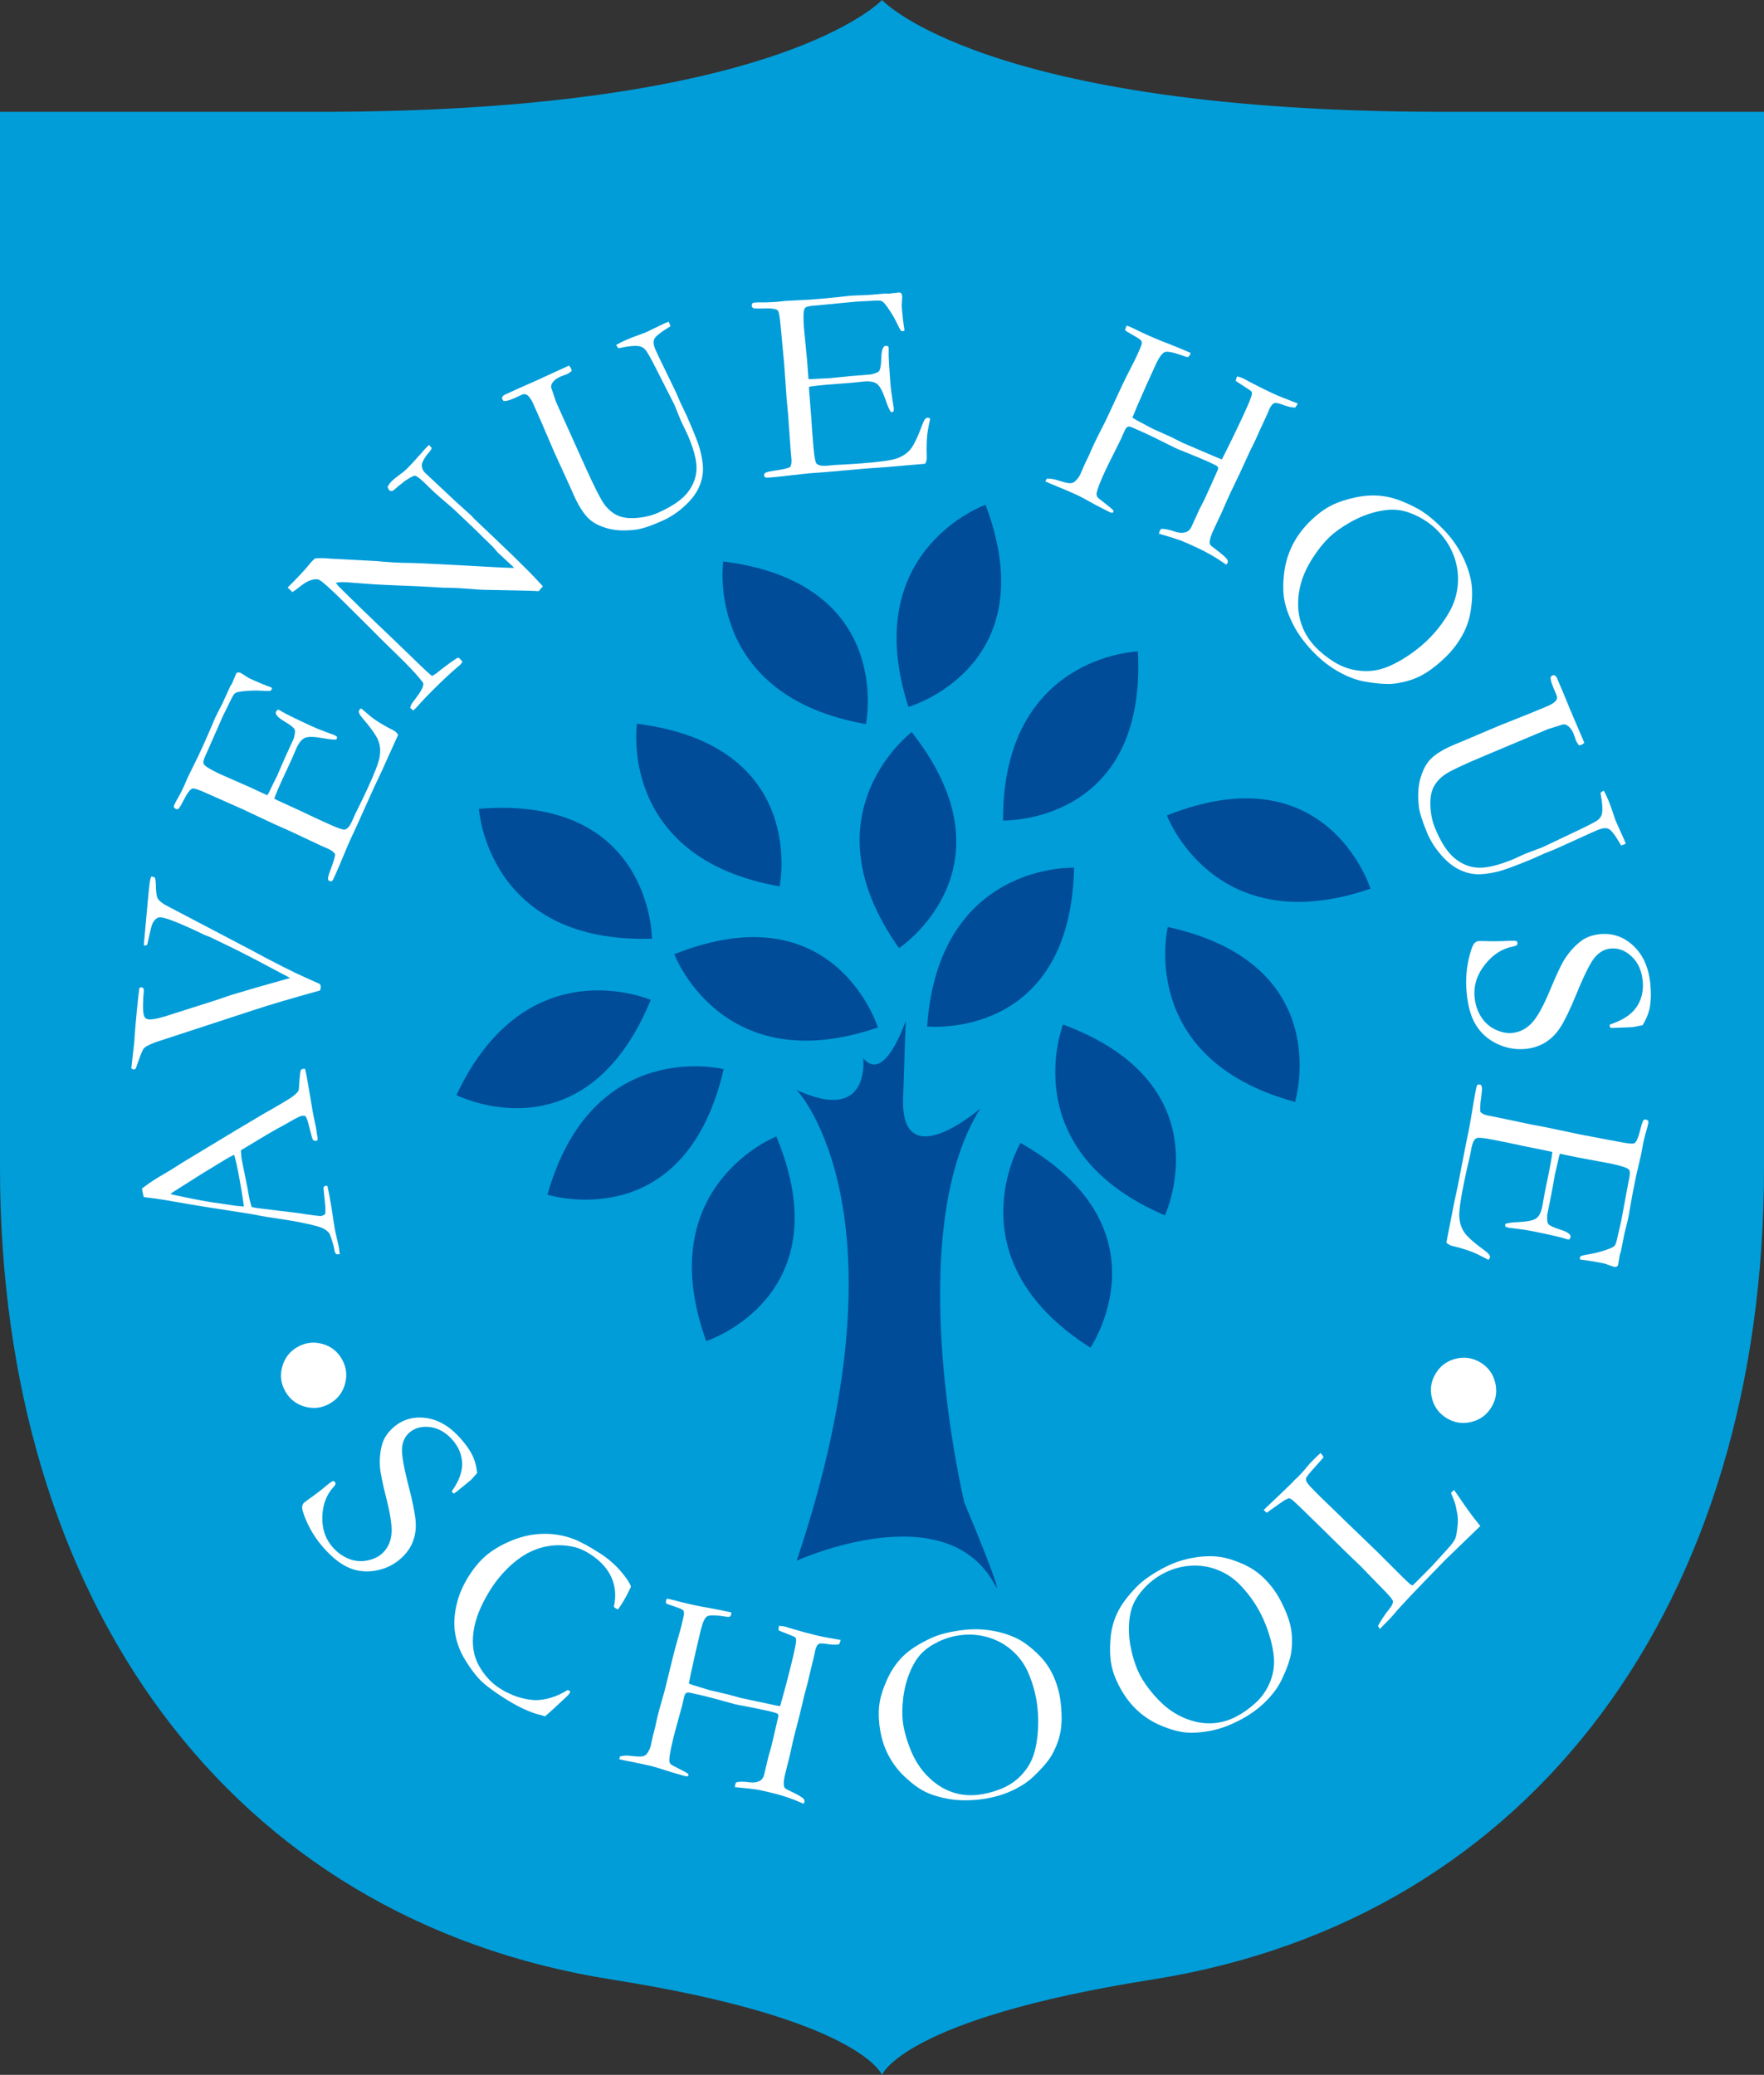 <?xml version="1.0" encoding="UTF-8"?>
<svg id="a" data-name="Layer 1" xmlns="http://www.w3.org/2000/svg" viewBox="0 0 89.921 105.741">
  <rect x="0" y="0" width="89.921" height="105.741" fill="#333333" stroke="none"/>
  <path d="M73.577,5.699C50.206,5.699,44.96-0,44.96-0,44.96-0,39.715,5.699,16.345,5.699H-0v53.815C-0,81.582,11.69,97.807,31.194,100.884c12.677,1.999,13.766,4.857,13.766,4.857,0,0,1.09-2.858,13.767-4.857,19.505-3.077,31.194-19.302,31.194-41.37V5.699h-16.344Z" style="fill: #009dd9; stroke-width: 0px;"/>
  <g>
    <path d="M50.239,25.724s-6.509,2.305-3.932,10.303c0,0,7.048-2.034,3.932-10.303Z" style="fill: #004c98; stroke-width: 0px;"/>
    <path d="M51.13,41.816s7.331.208,6.876-8.619c0,0-6.899.215-6.876,8.619" style="fill: #004c98; stroke-width: 0px;"/>
    <path d="M45.829,48.319s6.109-4.062.645-11.008c0,0-5.512,4.158-.645,11.008" style="fill: #004c98; stroke-width: 0px;"/>
    <path d="M35.999,68.348s6.974-2.272,3.574-10.431c0,0-6.425,2.528-3.574,10.431" style="fill: #004c98; stroke-width: 0px;"/>
    <path d="M55.586,68.682s4.119-6.07-3.565-10.435c0,0-3.529,5.933,3.565,10.435" style="fill: #004c98; stroke-width: 0px;"/>
    <path d="M59.382,61.939s3.093-6.652-5.192-9.727c0,0-2.533,6.424,5.192,9.727" style="fill: #004c98; stroke-width: 0px;"/>
    <path d="M66.014,56.158s2.144-7.018-6.485-8.918c0,0-1.62,6.711,6.485,8.918" style="fill: #004c98; stroke-width: 0px;"/>
    <path d="M69.859,45.29s-2.171-7.006-10.376-3.732c0,0,2.429,6.462,10.376,3.732" style="fill: #004c98; stroke-width: 0px;"/>
    <path d="M44.749,52.362s-2.168-7.009-10.376-3.732c0,0,2.429,6.463,10.376,3.732" style="fill: #004c98; stroke-width: 0px;"/>
    <path d="M33.235,47.836s-.014-7.337-8.822-6.617c0,0,.424,6.891,8.822,6.617" style="fill: #004c98; stroke-width: 0px;"/>
    <path d="M39.742,45.173s1.495-7.184-7.274-8.289c0,0-1,6.832,7.274,8.289" style="fill: #004c98; stroke-width: 0px;"/>
    <path d="M44.141,36.903s1.496-7.183-7.272-8.289c0,0-1,6.833,7.272,8.289" style="fill: #004c98; stroke-width: 0px;"/>
    <path d="M47.26,52.314s7.3.743,7.492-8.092c0,0-6.899-.289-7.492,8.092" style="fill: #004c98; stroke-width: 0px;"/>
    <path d="M27.906,60.883s6.995,2.213,8.984-6.396c0,0-6.695-1.688-8.984,6.396" style="fill: #004c98; stroke-width: 0px;"/>
    <path d="M23.268,55.807s6.54,3.324,9.904-4.848c0,0-6.33-2.756-9.904,4.848" style="fill: #004c98; stroke-width: 0px;"/>
    <path d="M40.614,79.538s7.727-3.522,10.166,1.357c0,0,.406.542-1.627-4.337,0,0-3.252-13.557.814-20.062,0,0-4.066,3.524-3.931-.542l.135-3.931s-1.083,3.254-2.17,1.898c0,0,.407,3.39-3.389,1.627,0,0,5.965,6.235,0,23.991Z" style="fill: #004c98; stroke-width: 0px;"/>
  </g>
  <g>
    <path d="M17.145,63.919c-.049-.057-.078-.109-.087-.16l-.03-.157c-.006-.031-.019-.084-.038-.16-.099-.346-.171-.546-.216-.604-.116-.142-.292-.25-.528-.323-.509-.146-1.218-.288-2.123-.419-.433-.063-.695-.106-.789-.125-.295-.061-.602-.116-.922-.163l-1.916-.298c-.301-.047-.994-.163-2.076-.352-.273-.047-.637-.098-1.09-.152l-.052-.199-.039-.239c.349-.269.733-.522,1.15-.757.22-.127.547-.328.98-.606l2.604-1.572,1.415-.842c.808-.457,1.302-.751,1.483-.878.18-.129.294-.239.343-.328.015-.027.025-.116.034-.273.007-.154.015-.262.021-.325.019-.221.043-.375.068-.466.046-.027.082-.044.11-.049.024-.004.058-.004.106,0,.034.146.055.248.065.307.044.233.117.643.216,1.231l.114.685.169.823c.011.056.019.11.024.17.005.057.012.105.02.147l.03.148c.004.053,0,.1-.015.145-.064.011-.128.013-.191,0-.037-.048-.062-.095-.076-.14l-.185-.706c-.044-.186-.097-.322-.157-.408-.086-.013-.15-.016-.192-.007-.082.015-.281.116-.601.299-.212.127-.415.238-.608.338-.193.102-.821.472-1.884,1.115.004.192.019.357.046.499l.294,1.458.075.43c.03.154.073.324.132.506.148.033.253.053.316.059l1.991.242c.763.118,1.181.171,1.253.156.041-.009.105-.04.193-.1.008-.102.01-.232.001-.397l-.095-.944c.032-.057.064-.089.095-.095.022-.005.057-.005.106.002.043.203.076.359.097.468.07.363.14.789.208,1.275.034.225.06.386.077.48.019.096.055.261.11.495.038.152.064.263.077.332.021.108.041.252.06.426l-.04.008c-.032.007-.077.007-.135-.002ZM12.429,61.448c-.066-.491-.159-1.048-.277-1.672-.068-.355-.14-.664-.214-.927-.168.078-.324.163-.467.252-.734.446-1.14.693-1.215.74l-1.456.923-.109.091c.059.017.313.072.759.165.765.156,1.356.261,1.777.312.189.025.377.053.563.084.189.029.317.047.392.049.074.002.15.013.229.029l.019-.046Z" style="fill: #fff; stroke-width: 0px;"/>
    <path d="M6.808,54.51l-.113-.059c.037-.375.079-.747.126-1.12l.023-.226c.006-.07.012-.146.015-.231.017-.3.064-.842.142-1.625.016-.157.032-.308.048-.456.017-.147.036-.29.054-.427.016-.026.039-.045.069-.056l.108.025c.044.032.06.103.048.214l-.005.055c-.018.129-.029.342-.033.639-.004.298.024.495.085.595.044.066.108.102.19.11.18.019.457-.032.832-.146l2.545-.809.844-.286c.892-.27,1.803-.532,2.731-.789.101-.027.191-.053.273-.077l-1.087-.576c-.547-.296-1.131-.599-1.752-.908l-1.25-.605c-.028-.013-.117-.046-.27-.103-1.175-.569-1.925-.87-2.248-.901-.069-.006-.142.017-.22.072-.077.055-.146.15-.206.284-.024.053-.069.23-.137.531l-.113.505c-.05.037-.092.054-.124.05l-.053-.025.203-2.241.074-.741c.024-.248.057-.417.1-.506l.055-.002c.038.004.084.023.142.057.025.114.038.218.038.311.007.392.038.637.091.734.053.099.176.209.368.33l4.31,2.262c1.294.7,2.3,1.208,3.018,1.522l.582.259c.03.063.043.116.039.158-.005.053-.018.11-.037.17-1.473.407-2.613.743-3.421,1.012l-5.003,1.637c-.302.123-.484.221-.549.29-.065.07-.173.328-.326.772-.053.158-.085.245-.095.263-.026.031-.064.051-.11.059Z" style="fill: #fff; stroke-width: 0px;"/>
    <path d="M16.74,44.866c-.018-.059-.023-.105-.018-.14.013-.08.053-.209.12-.387.164-.419.243-.69.238-.809-.057-.099-.161-.182-.312-.253l-.445-.199-1.599-.751-.763-.338-1.58-.743-1.812-.805c-.431-.195-.684-.28-.763-.255-.116.038-.267.241-.453.61-.078.157-.157.292-.234.404-.055.04-.104.051-.151.028-.034-.016-.068-.044-.105-.087-.002-.047.002-.085.016-.114.028-.06.062-.129.106-.212.141-.236.272-.486.394-.75l.205-.472.539-1.097c.258-.554.453-.99.585-1.306.132-.316.224-.529.274-.638.044-.097.165-.333.359-.707l.409-.897.07-.098.223-.532.06-.048c.044-.005.087-.003.128.006.06.027.145.079.257.154.114.076.185.12.214.134.438.203.814.36,1.13.471.023.016.034.036.033.06-.021.045-.047.084-.077.115-.101.009-.27.005-.508-.01-.237-.016-.525-.008-.861.025-.226.022-.368.056-.43.099-.061.043-.134.157-.22.342-.018.038-.111.228-.279.568-.048.09-.091.18-.133.268l-.797,1.813-.073.158c-.108.231-.143.384-.106.457.068.119.347.291.838.52.051.023.56.247,1.527.671l.875.407c.034-.04.064-.088.089-.142l.051-.107c.033-.071.084-.175.152-.312.11-.215.182-.36.218-.435.023-.05.041-.095.055-.135.194-.461.457-1.048.79-1.763.065-.24.081-.39.048-.452-.046-.098-.222-.237-.526-.417-.305-.18-.452-.334-.443-.462.025-.055.059-.1.102-.137.038.007.071.018.099.031.03.014.076.04.14.08.146.093.628.33,1.446.71.219.102.468.203.747.306.279.102.429.157.451.167.037.018.085.047.142.089,0,.041-.004.072-.014.094l-.02.044c-.149.013-.362-.008-.639-.06-.474-.088-.793-.097-.956-.027-.163.07-.307.239-.432.508-.028.059-.074.167-.14.325-.066.159-.169.391-.313.697l-.191.409c-.271.584-.435.972-.495,1.165l.206.103,1.164.533.73.347.715.325c.432.196.692.284.783.264.125-.028.243-.163.355-.402l.171-.387c.016-.033.08-.163.192-.389.113-.224.248-.506.404-.842.377-.81.592-1.366.647-1.667.056-.301.036-.58-.061-.836-.096-.256-.376-.653-.837-1.19-.136-.16-.186-.28-.148-.36.017-.038.053-.072.108-.102.36.315.601.511.723.588.272.183.56.35.862.5.14.064.239.152.3.262l-.065.138-.804,1.779-.374.79-.854,1.901-.356.768c-.046.096-.085.187-.121.273-.317.772-.559,1.335-.726,1.693-.028.063-.059.102-.091.114-.031.014-.067.011-.108-.008l-.058-.034Z" style="fill: #fff; stroke-width: 0px;"/>
    <path d="M14.904,30.174l-.239-.232c.508-.506.868-.89,1.078-1.151.082-.101.141-.17.178-.206.028-.029.075-.071.137-.127.253-.022.511-.018.776.012.056.003.118.007.187.01l2.18.115.324.03c.455.038.855.058,1.199.061.346.002,1.043.032,2.091.087l2.473.135c.244.014.549.026.918.037l-.073-.084c-.473-.437-.722-.668-.749-.694l-.274-.315-.47-.453-.211-.211c-.133-.135-.559-.538-1.272-1.212-.099-.092-.29-.259-.576-.5-.286-.241-.528-.462-.727-.662-.359-.361-.59-.55-.692-.567-.072-.013-.255.082-.55.283-.062.056-.164.138-.305.245-.155.14-.249.219-.286.235-.036.017-.091.015-.163-.005-.045-.06-.079-.124-.102-.192.061-.114.136-.213.221-.299.092-.091.217-.193.376-.306.16-.113.293-.223.401-.33.151-.15.377-.394.675-.73.167-.192.286-.323.355-.392l.083-.083.143.163c-.029.075-.088.161-.174.257-.088.097-.159.195-.216.296-.082.154-.121.255-.119.304.006.164.053.29.142.379l1.602,1.502.749.675.201.212,1.014.961c.692.657,1.287,1.235,1.782,1.733.108.108.334.35.681.724l-.21.248c-.246-.018-1.053-.038-2.422-.061-.317-.004-.536-.011-.658-.021l-.908-.066c-.344-.018-.565-.026-.664-.026-.098-.001-.17-.001-.216-.001-.763-.051-1.734-.099-2.913-.141-.317-.011-.798-.042-1.443-.093-.406-.034-.658-.051-.757-.051-.097,0-.22.011-.368.033l.152.183c.637.64,1.531,1.507,2.683,2.601l1.655,1.596c.141.134.281.259.421.374l.212-.132c.343-.28.693-.541,1.054-.782.042-.003.077-.008.103-.015l.181.192c-.037.069-.071.12-.104.152-.036.036-.084.077-.142.122-.352.297-.76.677-1.226,1.141-.329.326-.609.622-.842.886l-.065.074c-.03.029-.075.068-.138.118l-.152-.143.07-.186.197-.265c.178-.235.296-.418.355-.549.04-.085.057-.169.051-.255-.191-.262-.501-.612-.935-1.049-.203-.204-.578-.571-1.127-1.103l-.665-.669-1.401-1.389c-.626-.617-1.014-.964-1.161-1.04-.079-.04-.172-.051-.28-.035-.213.035-.432.142-.656.319-.225.178-.375.288-.451.331Z" style="fill: #fff; stroke-width: 0px;"/>
    <path d="M29.006,18.634c.053.063.088.113.104.151.012.025.022.066.032.123-.096.078-.179.132-.246.162-.03.013-.081.032-.155.057-.072.024-.129.046-.171.065-.194.086-.332.193-.413.32-.056.08-.075.162-.058.246l.257.752,1.415,3.137c.516,1.15.872,1.85,1.068,2.1.197.249.421.428.671.535.249.107.572.144.965.111.394-.032.751-.12,1.072-.263.72-.319,1.226-.667,1.515-1.045.292-.378.439-.787.444-1.228.004-.44-.159-1.034-.49-1.779-.01-.021-.091-.188-.244-.5l-.083-.184c-.029-.067-.084-.202-.163-.402-.08-.201-.127-.318-.142-.352l-.903-1.781c-.303-.601-.499-.948-.588-1.04-.089-.092-.185-.149-.284-.171-.218-.045-.578-.012-1.081.1-.047-.05-.087-.106-.12-.167.158-.091.316-.171.477-.242.169-.075.35-.148.541-.218.29-.102.446-.16.472-.171l.988-.477.2-.081.095.232c-.49.299-.767.516-.828.653-.061.136-.037.327.072.572.058.131.193.413.405.846l.628,1.296.225.524.312.652c.368.83.597,1.406.684,1.727.118.45.169.825.154,1.126-.017.301-.1.603-.248.904-.149.303-.395.605-.733.907-.339.303-.702.539-1.087.71-.605.269-1.059.42-1.362.453-.554.068-1.026.047-1.419-.062-.393-.109-.697-.258-.913-.447-.287-.248-.564-.672-.832-1.274l-.194-.438-.809-1.77-.618-1.444-.428-.965c-.109-.246-.219-.402-.33-.47-.078-.047-.16-.051-.249-.012l-.371.173c-.279.123-.471.173-.572.147-.03-.032-.051-.063-.064-.093-.017-.038-.018-.073-.001-.106.032-.054.081-.097.148-.127l.165-.073.423-.195,1.003-.445,1.661-.76Z" style="fill: #fff; stroke-width: 0px;"/>
    <path d="M38.946,24.159c.043-.044.08-.072.112-.084.077-.029.208-.058.397-.086.446-.061.719-.124.822-.188.058-.097.081-.229.068-.396l-.043-.485-.126-1.763-.076-.832-.123-1.741-.184-1.975c-.041-.472-.09-.735-.15-.791-.089-.082-.341-.114-.752-.097-.177.008-.332.006-.467-.006-.063-.028-.096-.067-.1-.118-.004-.037.004-.082.024-.134.04-.026.076-.041.109-.043.064-.004.143-.008.236-.011.275.007.557,0,.849-.022l.511-.052,1.221-.064c.609-.045,1.084-.088,1.425-.128.341-.04.571-.064.691-.073.107-.008.37-.018.792-.032l.982-.081.119.012.574-.064.073.029c.025.035.044.073.057.114.004.065.002.165-.008.3-.011.135-.015.22-.013.252.036.48.082.885.14,1.215-.002.028-.015.048-.036.059-.051.004-.095,0-.137-.01-.059-.084-.138-.233-.24-.449-.103-.215-.25-.462-.442-.74-.13-.186-.23-.294-.297-.326-.066-.032-.202-.04-.405-.025-.041.003-.252.015-.631.034-.102.003-.202.008-.298.016l-1.972.19-.173.013c-.254.019-.404.063-.451.131-.07.117-.084.445-.044.985.004.056.057.609.161,1.659l.072.963c.052.01.108.013.167.008l.119-.009c.078-.006.194-.012.347-.019.24-.009.402-.017.486-.023.056-.004.103-.01.145-.018.497-.056,1.138-.113,1.923-.172.241-.06.381-.12.417-.178.062-.088.099-.309.107-.663.009-.353.071-.558.188-.613.06-.004.116.003.168.022.013.036.02.07.022.102.003.032.002.086-.001.16-.011.172.018.709.086,1.609.018.24.051.507.099.801.047.293.072.452.074.475.003.041,0,.097-.008.168-.036.021-.064.033-.088.035l-.047.003c-.085-.124-.171-.319-.26-.586-.156-.457-.304-.74-.444-.848-.14-.108-.358-.151-.654-.128-.065.005-.182.018-.352.037-.171.02-.425.042-.762.067l-.451.034c-.641.048-1.06.094-1.257.137l.011.229.102,1.276.054.805.065.784c.04.472.091.742.152.812.086.096.26.134.524.114l.422-.04c.036-.002.181-.01.434-.022.252-.012.563-.032.931-.06.892-.066,1.482-.149,1.772-.248.289-.098.524-.252.702-.461.175-.209.385-.646.628-1.312.071-.196.154-.298.241-.305.042-.004.089.012.142.045-.1.467-.152.773-.159.918-.027.327-.031.659-.017.997.013.152-.015.282-.082.389l-.152.011-1.945.167-.873.059-2.076.184-.845.063c-.105.008-.205.018-.296.029-.83.1-1.439.165-1.831.193-.069.005-.117-.002-.145-.022-.027-.021-.042-.054-.045-.099l.003-.067Z" style="fill: #fff; stroke-width: 0px;"/>
    <path d="M53.286,24.534l.071-.136c.181-.013.368.014.567.081.315.101.522.15.62.147.1-.003.182-.032.247-.088.125-.111.221-.238.286-.381l.209-.484.212-.439.229-.522c.1-.214.231-.479.392-.795.163-.316.249-.484.258-.505l.8-1.72c.127-.273.271-.566.432-.877.161-.311.269-.528.326-.65.167-.361.256-.575.267-.642.011-.066,0-.123-.036-.169-.034-.047-.174-.141-.421-.281-.189-.108-.319-.186-.388-.234,0-.056.007-.098.022-.128.015-.033.036-.072.061-.117.104.039.184.07.239.096l.588.282c.419.195.872.385,1.358.57.239.091.595.238,1.066.442-.011.042-.021.079-.038.113-.019.042-.045.07-.074.085-.029.014-.067.015-.118.002-.571-.209-.927-.292-1.068-.248-.14.044-.297.252-.468.621-.317.68-.633,1.386-.948,2.118l-.25.604c.013.027.277.174.79.443.14.075.22.118.245.13l.933.418.602.302,1.623.694c.198.087.323.135.37.142.363-.716.704-1.415,1.022-2.097.305-.657.47-1.051.495-1.182.018-.079.011-.141-.021-.186-.019-.024-.223-.159-.607-.405-.068-.042-.129-.083-.186-.125.009-.075.032-.152.07-.234.152.045.247.076.285.094l.406.216c.372.196.751.384,1.139.564.247.115.668.286,1.263.511-.042.082-.089.153-.138.212-.188-.011-.398-.06-.628-.147-.146-.058-.277-.09-.392-.097-.105.021-.201.123-.285.303-.02.042-.038.089-.058.141-.067.153-.11.253-.133.299l-.337.724-.203.456-.285.58-.504,1.099-.493,1.027c-.095.206-.239.53-.43.972l-.399.847c-.134.286-.203.501-.21.645-.002.071.021.132.068.185l.457.351c.222.18.349.301.378.363.03.062.032.121.007.176l-.055.066-.034-.008c-.021-.01-.047-.026-.076-.05-.419-.297-.88-.562-1.384-.796-.394-.184-.677-.308-.849-.373-.171-.064-.539-.179-1.101-.343.018-.059.032-.101.043-.126.015-.029.036-.067.067-.114.167-.015.396.028.692.13.22.077.416.086.59.03.114-.039.207-.131.275-.278l.414-.91c.14-.267.216-.413.229-.439.165-.356.4-.88.707-1.57.015-.064.009-.111-.018-.139-.098-.09-.658-.342-1.688-.754-.208-.081-.36-.145-.462-.192-.102-.047-.309-.15-.626-.31-.315-.16-.609-.303-.883-.43-.147-.068-.273-.123-.374-.167-.194-.085-.305-.133-.324-.143-.097-.045-.171-.057-.226-.036-.054.021-.102.083-.15.183l-.199.444c-.031.071-.227.463-.584,1.175-.071.145-.131.266-.176.362-.269.575-.425.967-.47,1.175-.021.098-.01.177.027.235.025.043.17.163.43.361.174.132.303.24.386.325l.008.081c-.008.021-.025.034-.048.039-.034.009-.074.003-.121-.018-.034-.016-.074-.036-.118-.059-.047-.023-.134-.069-.267-.136-.212-.103-.473-.242-.779-.415-.198-.113-.376-.206-.537-.28-.269-.125-.704-.311-1.31-.558-.116-.048-.214-.09-.294-.128Z" style="fill: #fff; stroke-width: 0px;"/>
    <path d="M66.863,26.489c.343-.325.685-.573,1.032-.744.346-.171.767-.307,1.264-.409.497-.101.981-.113,1.451-.037.472.077,1.02.282,1.642.616.436.238.901.619,1.399,1.143.334.352.615.742.84,1.169.227.427.387.858.48,1.292.093.435.095.956.006,1.562-.06.421-.184.812-.37,1.174-.245.475-.562.897-.952,1.267-.444.42-.853.726-1.228.917-.372.191-.798.322-1.273.391-.372.052-.885.024-1.536-.086-.438-.071-.894-.239-1.373-.506-.48-.267-.929-.62-1.346-1.06-.423-.447-.749-.895-.976-1.343-.229-.448-.377-.86-.448-1.235-.072-.376-.078-.825-.021-1.349.059-.524.203-1.017.435-1.48.233-.462.557-.891.974-1.285ZM67.043,32.959c.267.282.584.538.952.767.366.23.754.375,1.16.436.406.062.789.048,1.149-.04.359-.089.76-.266,1.202-.533.444-.267.848-.573,1.214-.92.457-.433.845-.929,1.164-1.487.241-.426.383-.883.428-1.371.044-.489-.018-.969-.186-1.44-.169-.471-.432-.895-.789-1.271-.29-.306-.624-.557-1.001-.754-.379-.197-.734-.316-1.068-.355-.337-.04-.724-.005-1.164.106-.439.111-.871.288-1.299.533-.426.244-.77.491-1.037.743-.277.265-.554.606-.827,1.024-.272.418-.47.824-.59,1.215-.121.391-.181.788-.178,1.191.002.403.076.787.222,1.153.146.366.362.7.649,1.002Z" style="fill: #fff; stroke-width: 0px;"/>
    <path d="M80.766,37.856c-.064.051-.116.085-.154.101-.025.011-.066.02-.123.029-.076-.099-.129-.183-.156-.252-.013-.03-.029-.082-.053-.154-.023-.074-.043-.132-.061-.175-.08-.197-.184-.337-.309-.42-.079-.058-.161-.08-.244-.064l-.759.238-3.172,1.333c-1.164.485-1.873.823-2.127,1.014-.256.191-.439.409-.554.656-.112.247-.159.568-.136.963.021.394.1.753.234,1.078.301.727.635,1.241,1.006,1.542.37.301.774.459,1.214.476.44.016,1.039-.131,1.792-.443.021-.01.19-.086.506-.232l.186-.076c.067-.028.205-.08.406-.153.203-.074.321-.117.355-.132l1.805-.857c.609-.287.961-.474,1.054-.56.096-.087.154-.18.178-.279.053-.216.027-.578-.069-1.083.051-.046.107-.085.169-.115.087.16.163.321.23.483.07.171.138.354.203.548.096.29.149.449.159.476l.45,1.001.076.201-.232.089c-.288-.497-.497-.779-.633-.844-.134-.065-.326-.045-.573.057-.134.055-.419.183-.857.384l-1.312.594-.529.211-.66.295c-.838.346-1.42.559-1.743.638-.453.106-.829.148-1.13.125-.301-.025-.599-.114-.897-.273-.298-.157-.595-.409-.889-.755-.294-.347-.521-.715-.681-1.105-.252-.613-.392-1.07-.417-1.375-.056-.554-.021-1.026.1-1.416.118-.39.274-.691.47-.9.254-.281.686-.546,1.295-.797l.441-.183,1.793-.762,1.46-.581.975-.403c.248-.102.409-.209.478-.318.049-.075.055-.158.017-.247l-.16-.377c-.119-.282-.163-.474-.134-.576.032-.029.063-.049.096-.061.038-.017.071-.016.105.001.053.033.093.084.123.152l.067.167.184.428.419,1.015.717,1.68Z" style="fill: #fff; stroke-width: 0px;"/>
    <path d="M83.737,52.244c-.301.064-.474.097-.52.102l-.618.025c-.264.013-.434.017-.508.008-.022-.041-.035-.074-.038-.102l.009-.064c.633-.203,1.083-.495,1.348-.872.265-.378.375-.823.33-1.33-.044-.526-.23-.945-.554-1.256-.324-.311-.682-.449-1.075-.416-.299.026-.562.167-.791.424-.231.256-.551.891-.963,1.902-.317.77-.584,1.326-.8,1.665-.214.34-.475.603-.779.793-.305.189-.653.301-1.045.335-.495.042-.969-.047-1.426-.265-.455-.218-.812-.536-1.068-.95-.259-.414-.417-.98-.479-1.694-.055-.622-.007-1.228.142-1.817.091-.347.172-.561.239-.641.065-.081.142-.123.225-.131.051-.004.116-.004.194-.002.55.017,1.001.013,1.352-.013.219-.009.346-.004.386.016.033.016.053.049.057.1.005.041-.008.076-.036.104-.027.028-.082.05-.165.066-.562.101-1.047.406-1.453.92-.408.51-.586,1.062-.533,1.657.031.363.136.693.315.987.178.292.419.514.722.663.305.148.592.209.863.186.374-.032.704-.193.99-.482.285-.29.601-.849.945-1.678.345-.829.601-1.373.77-1.628.274-.414.577-.732.905-.957.256-.166.561-.264.916-.295.642-.055,1.206.151,1.695.621.488.469.77,1.13.844,1.982.04.471.023.882-.053,1.231-.061.256-.176.525-.343.804Z" style="fill: #fff; stroke-width: 0px;"/>
    <path d="M75.494,55.295c.029.053.046.098.049.129.006.083-.003.218-.028.406-.064.446-.08.726-.046.843.078.082.198.14.361.173l.479.094,1.728.363.821.157,1.707.359,1.949.368c.463.093.732.116.802.074.104-.064.203-.297.3-.696.041-.172.085-.319.136-.446.042-.053.091-.074.14-.064.036.006.078.027.123.061.015.044.019.082.011.114-.013.064-.03.142-.054.23-.082.262-.154.535-.213.82l-.092.506-.275,1.191c-.123.599-.214,1.066-.269,1.405-.058.338-.098.566-.121.685-.021.104-.084.359-.189.768l-.192.969-.044.11-.098.569-.049.061c-.04.015-.082.023-.125.023-.064-.013-.158-.045-.285-.092-.127-.048-.207-.073-.239-.082-.472-.098-.874-.163-1.206-.199-.027-.011-.042-.027-.047-.051.011-.051.025-.093.049-.131.096-.032.263-.065.497-.105.235-.038.513-.112.834-.221.214-.074.345-.14.394-.196.051-.056.096-.183.138-.383.009-.041.055-.246.142-.616.023-.1.047-.196.065-.292l.362-1.946.036-.172c.051-.249.051-.406-.003-.468-.093-.102-.406-.205-.935-.314-.056-.011-.602-.112-1.64-.305l-.946-.195c-.023.047-.042.1-.053.159l-.025.116c-.015.076-.04.188-.076.339-.058.232-.096.392-.112.472-.011.055-.018.103-.023.144-.082.495-.205,1.126-.363,1.898-.009.247.008.398.055.45.067.085.271.18.607.286.338.105.516.22.537.349-.011.058-.034.11-.067.154-.038.002-.072,0-.104-.006-.032-.007-.083-.021-.155-.047-.162-.057-.686-.178-1.569-.359-.237-.049-.502-.091-.798-.127-.294-.036-.453-.056-.477-.06-.04-.009-.093-.027-.158-.055-.011-.04-.015-.07-.009-.094l.009-.048c.142-.047.353-.074.637-.087.48-.023.794-.089.936-.192.143-.106.245-.305.305-.595.013-.064.033-.18.061-.35.027-.169.076-.419.143-.749l.093-.441c.129-.631.201-1.046.216-1.247l-.224-.053-1.255-.254-.789-.169-.771-.152c-.466-.093-.738-.118-.823-.078-.116.055-.201.214-.254.472l-.078.417c-.009.036-.04.176-.1.421-.057.247-.125.55-.199.914-.182.874-.264,1.464-.249,1.77.015.305.1.571.249.8.152.229.517.551,1.09.967.167.125.243.229.225.315-.009.04-.036.083-.083.125-.421-.225-.7-.359-.835-.406-.309-.116-.627-.214-.955-.29-.149-.031-.267-.093-.35-.185l.029-.15.377-1.915.184-.858.396-2.043.172-.832c.021-.103.038-.201.053-.292.134-.825.239-1.428.319-1.815.013-.067.034-.112.061-.131.027-.021.064-.025.108-.018l.065.021Z" style="fill: #fff; stroke-width: 0px;"/>
  </g>
  <g>
    <path d="M17.433,69.273c.226.399.276.821.153,1.261-.123.442-.385.774-.784,1.001-.399.225-.82.275-1.261.152-.441-.123-.774-.383-1-.783-.226-.4-.276-.82-.152-1.261.123-.442.383-.774.783-1.001.4-.224.819-.277,1.259-.154.44.121.774.383,1.002.785Z" style="fill: #fff; stroke-width: 0px;"/>
    <path d="M24.323,75.07c-.193.22-.307.345-.339.372l-.457.372c-.193.161-.321.261-.382.299-.04-.019-.069-.038-.086-.058l-.03-.053c.366-.517.543-.994.529-1.435-.015-.438-.183-.84-.506-1.202-.335-.374-.715-.588-1.139-.639-.424-.053-.778.047-1.057.294-.213.192-.334.451-.362.776-.027.326.089.993.351,2,.199.768.312,1.344.342,1.725.031.381-.018.73-.142,1.049-.124.317-.327.602-.606.851-.352.315-.765.519-1.237.611-.473.096-.926.058-1.357-.111-.432-.172-.876-.511-1.331-1.02-.396-.444-.706-.933-.929-1.466-.128-.317-.19-.525-.184-.624.006-.1.038-.176.097-.229.036-.032.085-.07.147-.114.429-.301.769-.561,1.023-.781.161-.131.26-.199.302-.207.034-.007.068.008.1.044.027.03.038.062.032.1-.004.038-.034.085-.087.143-.372.399-.567.908-.584,1.532-.019.62.161,1.143.54,1.565.231.261.499.451.803.574.304.122.612.152.929.093.315-.062.57-.178.765-.352.267-.236.426-.548.479-.933.053-.383-.025-.99-.236-1.817-.21-.83-.325-1.389-.343-1.681-.027-.472.022-.889.145-1.246.1-.272.277-.522.53-.747.457-.408,1.006-.573,1.646-.495.64.079,1.233.422,1.775,1.031.299.334.52.657.661.969.1.23.165.499.198.808Z" style="fill: #fff; stroke-width: 0px;"/>
    <path d="M32.163,80.861c-.14.314-.305.622-.497.922-.038.06-.091.138-.16.235-.06-.021-.102-.04-.128-.058-.021-.015-.051-.038-.087-.071.122-.536.083-1.033-.119-1.492-.203-.459-.564-.856-1.083-1.19-.275-.178-.527-.294-.755-.352-.409-.1-.803-.13-1.185-.089-.383.04-.751.144-1.104.312-.355.167-.711.419-1.068.751-.358.335-.671.709-.938,1.124-.51.793-.81,1.527-.901,2.198-.091.673.002,1.255.279,1.743.277.491.629.872,1.056,1.147l.266.16c.321.155.545.25.674.284.322.097.603.147.848.156.244.007.513-.031.805-.116.292-.085.581-.216.863-.396l.081.021c.018.011.04.041.062.087-.061.087-.102.142-.122.165-.559.527-.946.883-1.164,1.066-.07-.023-.158-.049-.267-.076-.529-.129-1.158-.427-1.883-.895-.586-.377-1-.698-1.24-.965-.239-.267-.477-.595-.711-.984-.235-.389-.394-.806-.474-1.25-.082-.444-.065-.932.049-1.458.112-.527.33-1.041.651-1.543.305-.474.634-.848.988-1.121.354-.272.779-.508,1.275-.702.496-.195,1.002-.297,1.514-.307.513-.013,1.02.071,1.522.254.35.131.808.376,1.372.738.412.265.764.569,1.058.912.292.343.468.604.522.787Z" style="fill: #fff; stroke-width: 0px;"/>
    <path d="M31.566,89.652l.041-.14c.166-.044.348-.055.546-.029.313.038.516.044.607.022.091-.019.163-.062.216-.127.093-.127.159-.262.195-.408l.108-.49.116-.449.116-.53c.054-.219.127-.489.221-.815.093-.323.143-.497.147-.518l.432-1.755c.069-.279.149-.577.241-.898.093-.32.155-.542.185-.667.091-.368.135-.584.132-.649-.002-.064-.024-.114-.064-.152-.04-.036-.19-.098-.444-.184-.198-.066-.333-.114-.406-.145-.011-.053-.012-.096-.004-.125.008-.034.021-.074.036-.12.106.017.185.031.241.046l.602.154c.428.106.885.199,1.374.284.239.04.599.112,1.077.216-.002.042-.006.078-.015.112-.011.044-.028.073-.053.093-.025.019-.062.027-.112.023-.571-.091-.919-.102-1.044-.034-.122.067-.23.288-.324.664-.169.694-.334,1.412-.495,2.154l-.122.609c.017.023.29.112.819.269.143.045.228.07.253.076l.948.221.618.171,1.644.35c.202.046.326.067.372.066.207-.736.398-1.452.568-2.147.164-.669.246-1.069.246-1.196,0-.076-.018-.131-.055-.169-.022-.019-.237-.107-.642-.265-.071-.027-.137-.055-.198-.082-.004-.072.002-.15.023-.233.15.016.246.025.284.034l.419.127c.385.116.774.223,1.168.317.252.064.677.144,1.274.245-.025.085-.055.159-.089.225-.178.024-.383.017-.614-.021-.148-.027-.275-.033-.383-.021-.098.04-.168.152-.213.336-.011.043-.02.091-.028.144-.034.154-.055.256-.068.302l-.181.739-.106.463-.161.595-.267,1.119-.273,1.05c-.051.209-.124.539-.222.988l-.218.865c-.072.289-.097.503-.076.641.011.066.043.119.096.161l.492.243c.241.127.381.216.42.269.039.053.052.108.039.163l-.038.072h-.034c-.022-.007-.049-.018-.081-.034-.446-.201-.926-.364-1.439-.491-.403-.097-.689-.163-.862-.19-.173-.029-.537-.067-1.091-.118.004-.057.01-.1.017-.125.006-.029.021-.069.043-.118.152-.045.374-.047.668-.007.22.032.405.005.559-.08.1-.057.169-.161.206-.311l.22-.928c.083-.274.125-.425.131-.45.09-.364.214-.897.372-1.598.002-.063-.013-.105-.043-.127-.107-.065-.678-.196-1.715-.394-.208-.038-.364-.067-.467-.093-.102-.025-.316-.085-.642-.176-.324-.091-.626-.171-.903-.239-.15-.036-.277-.065-.381-.087-.198-.044-.308-.067-.329-.073-.099-.024-.171-.021-.217.008-.045.03-.081.096-.106.199l-.104.45c-.018.072-.128.475-.33,1.206-.042.148-.073.272-.099.371-.144.586-.218.982-.222,1.185-.001.095.022.167.07.214.032.035.188.12.468.258.186.091.326.169.419.232l.023.074c-.005.021-.018.036-.038.045-.031.015-.069.017-.117.006-.035-.008-.075-.021-.122-.033-.046-.016-.138-.041-.273-.079-.218-.057-.486-.14-.804-.245-.206-.067-.39-.123-.553-.163-.274-.067-.716-.161-1.328-.279-.116-.023-.216-.044-.296-.065Z" style="fill: #fff; stroke-width: 0px;"/>
    <path d="M44.828,87.907c-.051-.447-.042-.851.024-1.211.067-.361.204-.76.412-1.195.207-.438.474-.812.802-1.128.328-.315.798-.613,1.407-.896.43-.197.988-.335,1.669-.413.462-.053.919-.042,1.371.029.455.072.874.197,1.26.375.383.176.78.472,1.193.887.285.285.514.605.681.952.223.459.362.941.421,1.449.066.58.066,1.064-.002,1.458-.067.396-.211.793-.432,1.195-.173.314-.486.686-.943,1.119-.303.294-.694.546-1.17.758-.477.213-1.003.351-1.576.419-.582.065-1.109.057-1.581-.025-.47-.083-.869-.206-1.195-.364-.328-.161-.673-.413-1.039-.758-.366-.343-.658-.733-.878-1.176-.22-.441-.36-.932-.423-1.475ZM49.858,91.468c.368-.042.744-.138,1.128-.286.385-.149.717-.359.996-.635.279-.273.486-.573.624-.896.14-.324.233-.732.284-1.221.048-.489.046-.974-.009-1.449-.067-.597-.225-1.175-.466-1.737-.186-.428-.452-.796-.8-1.109-.347-.312-.747-.539-1.204-.681-.454-.14-.927-.183-1.417-.125-.4.044-.781.156-1.147.33-.365.176-.66.379-.882.611-.22.232-.415.546-.582.946-.167.397-.279.829-.338,1.292-.057.464-.065.87-.025,1.215.043.364.144.768.307,1.217.161.446.358.827.587,1.143.23.315.499.588.806.816.31.229.644.392,1.005.489.362.099.741.124,1.135.08Z" style="fill: #fff; stroke-width: 0px;"/>
    <path d="M57.054,85.94c-.207-.4-.342-.779-.408-1.141-.066-.36-.078-.781-.04-1.264.038-.482.154-.929.35-1.339.194-.411.526-.857.996-1.34.332-.334.804-.662,1.413-.978.413-.214.843-.366,1.293-.461.451-.093.887-.125,1.308-.098.424.03.899.165,1.433.406.368.167.694.383.976.649.37.35.673.752.907,1.204.27.517.441.972.517,1.365.076.392.085.815.021,1.27-.051.353-.212.814-.482,1.382-.18.381-.455.755-.825,1.123-.37.368-.812.685-1.325.95-.52.271-1.018.45-1.487.539-.47.089-.884.117-1.248.085-.362-.034-.774-.145-1.238-.339-.465-.19-.878-.452-1.239-.787-.362-.334-.667-.744-.919-1.228ZM63.018,87.482c.33-.171.647-.394.954-.669.308-.276.542-.592.705-.947.163-.353.252-.709.267-1.061.013-.351-.045-.766-.172-1.242-.127-.474-.3-.924-.52-1.351-.276-.533-.628-1.018-1.054-1.458-.325-.332-.706-.584-1.143-.753-.434-.17-.891-.239-1.364-.208-.477.03-.934.159-1.371.386-.357.185-.675.425-.954.717-.279.294-.482.591-.607.885-.125.296-.194.66-.21,1.092-.015.432.034.876.144,1.329.112.454.247.835.408,1.145.167.325.406.666.717,1.028.312.359.631.647.957.858.325.214.673.373,1.043.476.368.105.74.138,1.113.102.372-.036.736-.146,1.087-.328Z" style="fill: #fff; stroke-width: 0px;"/>
    <path d="M70.34,83.011c-.045-.049-.076-.103-.091-.163.173-.309.363-.593.568-.849.138-.165.201-.298.187-.4-.011-.07-.142-.237-.398-.5l-1.219-1.254-.853-.823-1.103-1.086-.294-.287c-.662-.652-1.081-1.054-1.255-1.206-.034-.027-.091-.058-.169-.092-.119.047-.212.092-.277.134-.068.042-.355.245-.863.609-.038-.029-.065-.053-.081-.07-.018-.017-.042-.044-.071-.078.059-.059.158-.154.298-.283l.731-.694.417-.406.116-.129c.015-.015.063-.057.142-.127.184-.186.285-.296.31-.328l.341-.406c.252-.256.432-.432.542-.526.055.06.105.131.152.214-.027.04-.178.213-.453.518-.277.303-.423.489-.439.559-.03.112.06.273.271.478.051.049.15.152.298.309l.284.277.88.851.299.292,1.576,1.52,1.32,1.316.296.281c.095.093.169.133.222.125.081-.076.31-.305.689-.689l.314-.321.77-.847c.203-.22.332-.394.385-.52.054-.127.096-.383.13-.769.013-.241-.007-.455-.056-.645-.011-.04-.021-.103-.036-.19-.022-.14-.107-.381-.256-.722l.152-.156c.096.129.183.254.263.374.355.527.664.952.927,1.276.057.067.107.131.156.191l-1.779,1.718c-1.485,1.52-2.351,2.436-2.601,2.746-.08.096-.167.193-.262.29l-.48.491Z" style="fill: #fff; stroke-width: 0px;"/>
    <path d="M73.183,70.002c.234-.394.575-.644,1.02-.757.444-.11.863-.049,1.257.185.394.237.645.576.756,1.02.111.446.051.865-.186,1.257-.235.394-.575.646-1.02.757-.444.112-.863.049-1.257-.186-.394-.237-.646-.576-.758-1.018-.114-.442-.051-.863.189-1.26Z" style="fill: #fff; stroke-width: 0px;"/>
  </g>
</svg>